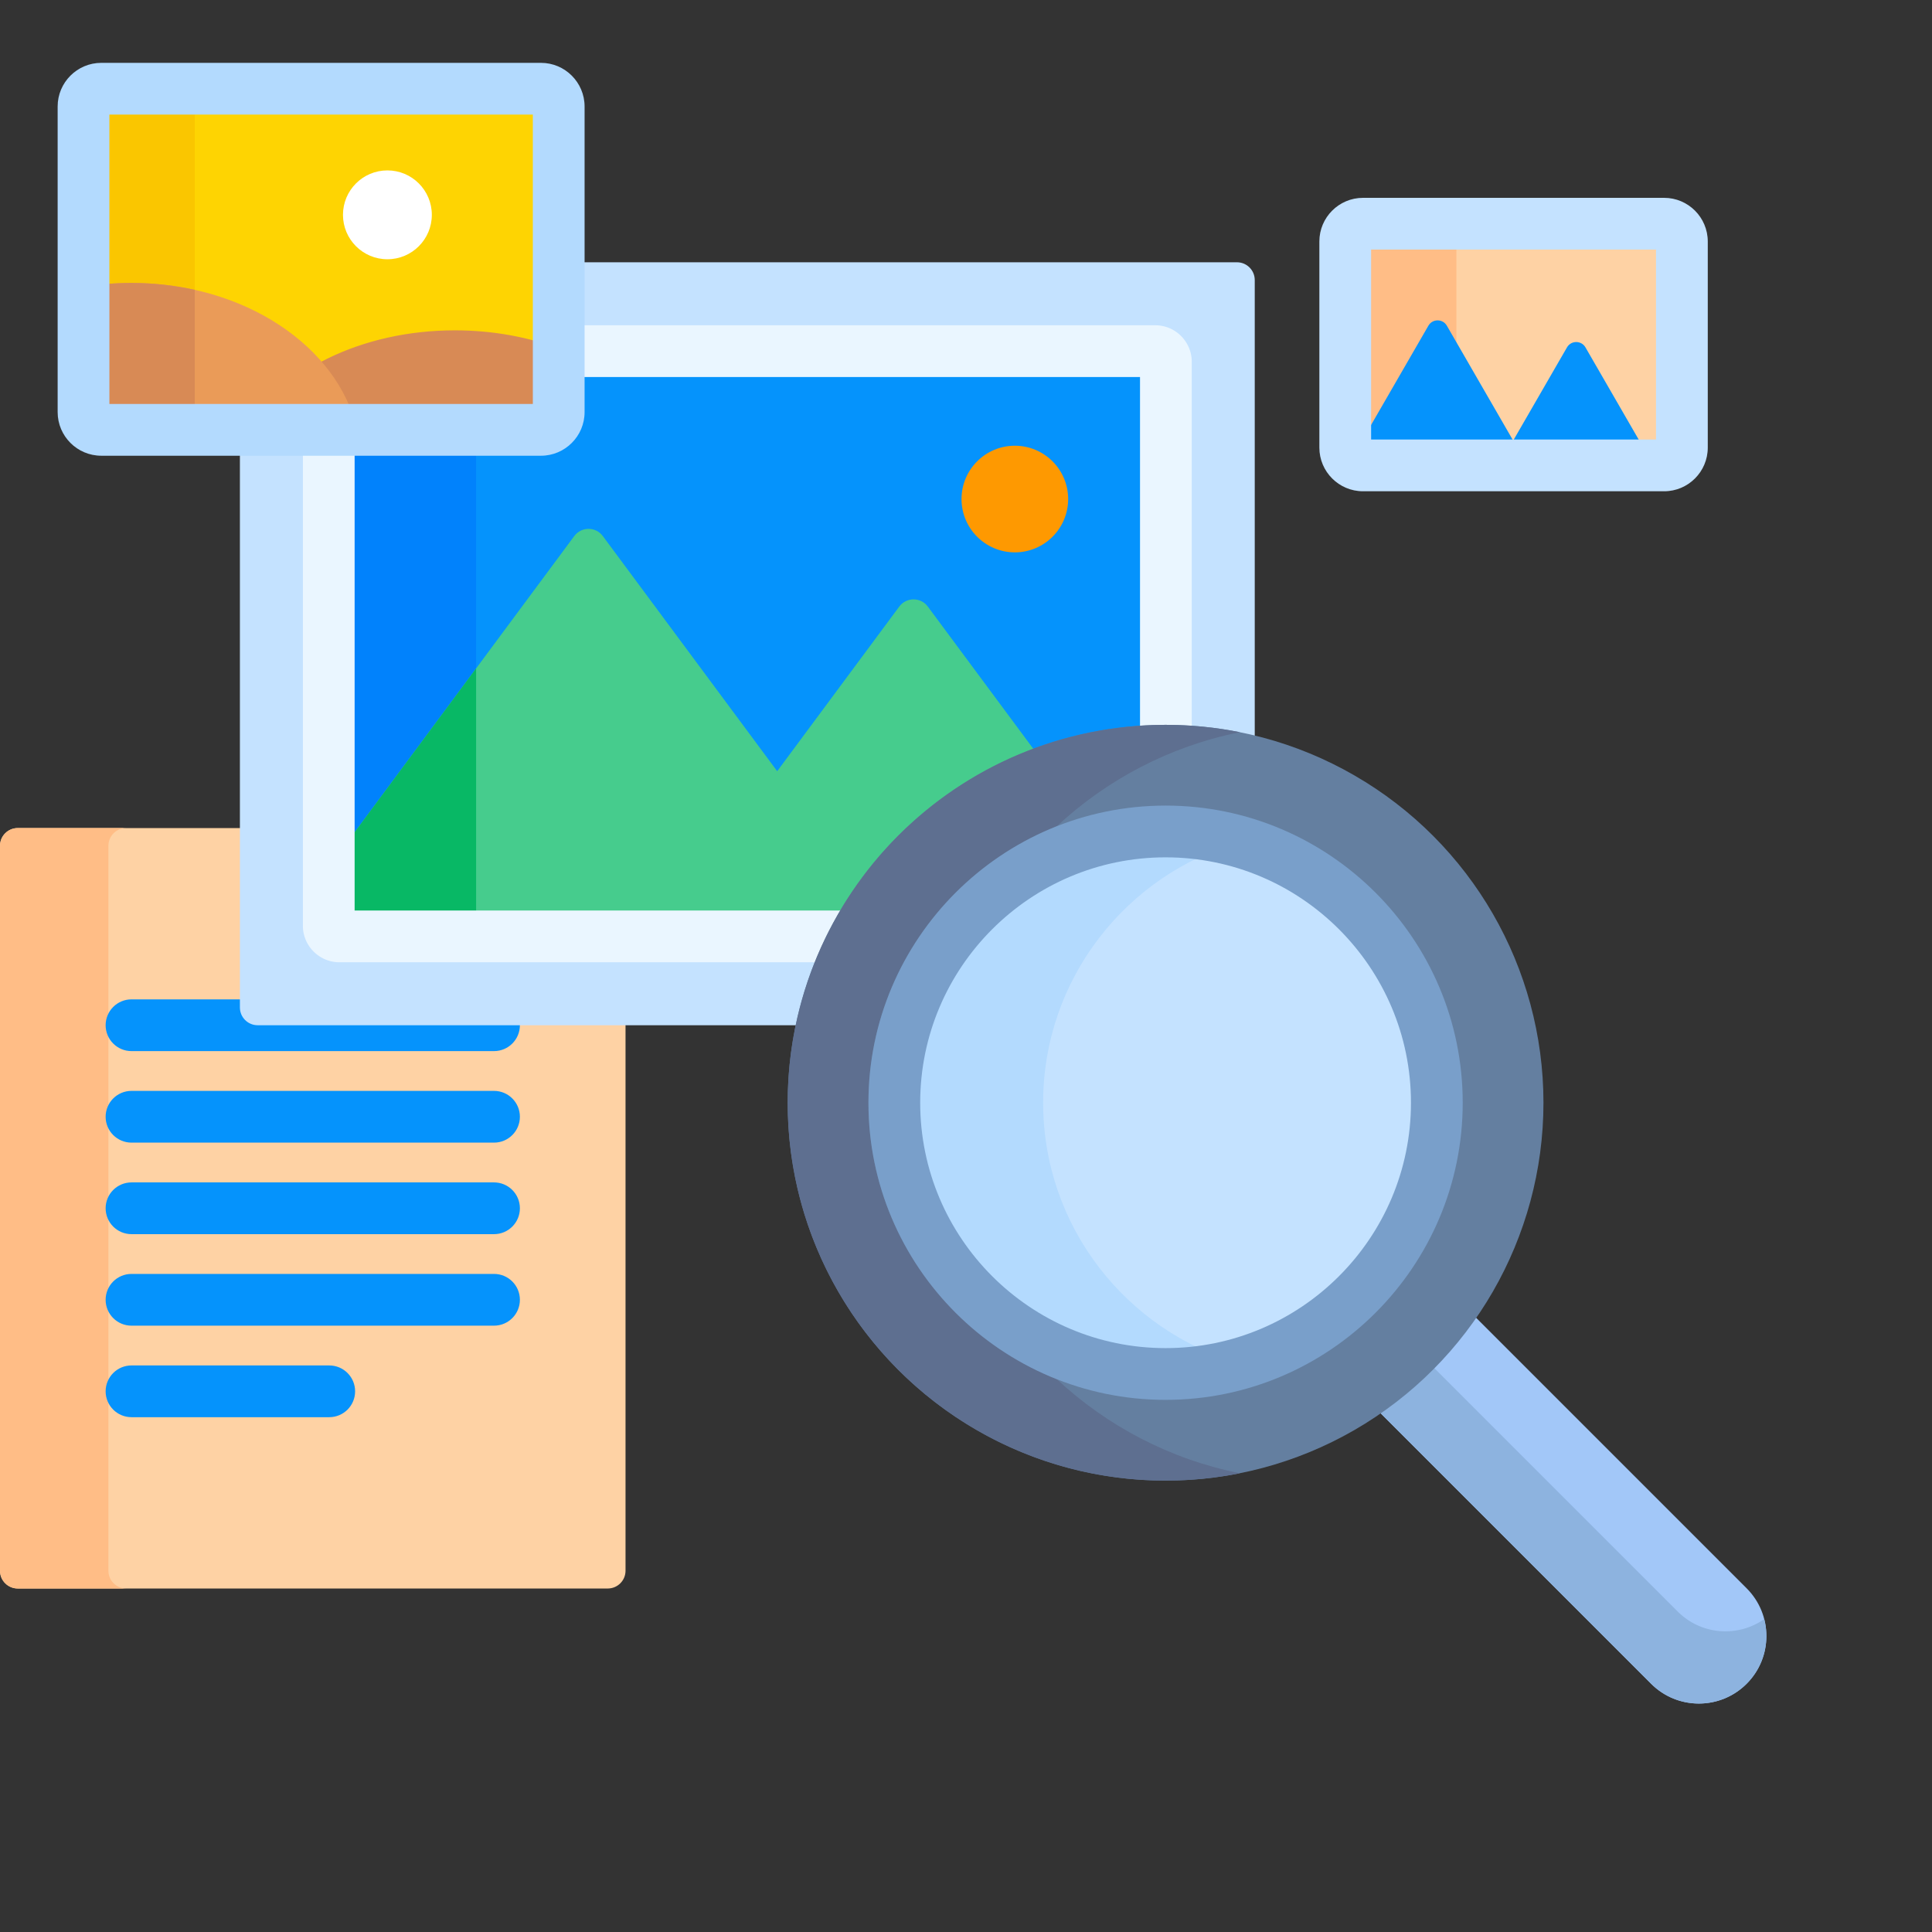 <svg viewBox="0 0 560 560" xmlns="http://www.w3.org/2000/svg"><rect x="0" y="0" width="560" height="560" fill="#333333" stroke="none"/><path d="m74.688 296.17c-2.289 0-4.151-1.862-4.151-4.15v-52.004h-65.386c-2.845 0-5.151 2.306-5.151 5.151v210.117c0 2.845 2.306 5.151 5.151 5.151h171.01c2.845 0 5.151-2.306 5.151-5.151v-159.114z" fill="#fed2a4"/><path d="m31.421 455.283v-210.117c0-2.845 2.306-5.151 5.151-5.151h-31.421c-2.845 0-5.151 2.306-5.151 5.151v210.116c0 2.845 2.306 5.151 5.151 5.151h31.421c-2.845.001-5.151-2.306-5.151-5.15z" fill="#ffbd86"/><path d="m95.433 410.779h-57.316c-4.143 0-7.5-3.357-7.5-7.5s3.357-7.5 7.5-7.5h57.315c4.143 0 7.5 3.357 7.5 7.5s-3.357 7.5-7.499 7.5zm47.762-26.528h-105.078c-4.143 0-7.5-3.357-7.5-7.5s3.357-7.5 7.5-7.5h105.078c4.143 0 7.5 3.357 7.5 7.5s-3.357 7.5-7.5 7.5zm0-26.526h-105.078c-4.143 0-7.5-3.357-7.5-7.5s3.357-7.5 7.5-7.5h105.078c4.143 0 7.5 3.357 7.5 7.5s-3.357 7.5-7.5 7.5zm0-26.528h-105.078c-4.143 0-7.5-3.357-7.5-7.5s3.357-7.5 7.5-7.5h105.078c4.143 0 7.5 3.357 7.5 7.5s-3.357 7.5-7.5 7.5zm-68.507-35.027c-2.289 0-4.151-1.862-4.151-4.15v-2.349h-32.42c-4.143 0-7.5 3.357-7.5 7.5s3.357 7.5 7.5 7.5h105.078c4.143 0 7.5-3.357 7.5-7.5 0-.34-.031-.672-.074-1h-75.933z" fill="#0593fc"/><path d="m337.849 211.1c8.904 0 17.559 1.086 25.845 3.118v-133.044c0-2.845-2.306-5.151-5.151-5.151h-190.097v43.42c0 6.425-5.227 11.651-11.651 11.651h-87.258v160.924c0 2.845 2.306 5.151 5.151 5.151h156.972c10.374-49.102 54.043-86.069 106.189-86.069z" fill="#c4e2ff"/><path d="m337.849 211.1c.03 0 .06.001.091.001v-106.232c0-1.707-1.384-3.091-3.091-3.091h-166.403v17.665c0 6.425-5.227 11.651-11.651 11.651h-61.503v137.23c0 1.707 1.384 3.09 3.09 3.09h142.253c17.787-35.715 54.678-60.314 97.214-60.314z" fill="#0593fc"/><path d="m138.004 268.325v-137.23h-42.712v137.23c0 1.707 1.384 3.09 3.091 3.09h42.712c-1.707.001-3.091-1.383-3.091-3.09z" fill="#0182fc"/><path d="m300.117 217.868-31.184-42.052c-2.059-2.777-6.216-2.777-8.275 0l-35.387 47.72-50.541-68.156c-2.059-2.777-6.216-2.777-8.275 0l-71.164 95.966v16.979c0 1.707 1.384 3.09 3.09 3.09h142.253c12.242-24.58 33.531-43.893 59.483-53.547z" fill="#46cc8d"/><path d="m141.094 271.416c-1.707 0-3.09-1.384-3.09-3.091v-74.578l-42.713 57.599v16.979c0 1.067.54 2.007 1.363 2.563.493.333 1.088.528 1.728.528z" fill="#08b865"/><path d="m330.439 211.358c2.449-.166 4.918-.258 7.409-.258 2.552 0 5.082.095 7.591.27v-106.5c0-5.84-4.751-10.591-10.591-10.591h-166.402v15h161.993zm-85.695 52.557h-141.953v-132.82h-15v137.231c0 5.839 4.751 10.59 10.591 10.59h138.868a108.199 108.199 0 0 1 7.494-15.001z" fill="#eaf6ff"/><circle cx="294.157" cy="144.65" fill="#fe9901" r="15.453"/><path d="m487.507 69.995v59.751c0 2.845-2.306 5.151-5.151 5.151h-87.282c-2.845 0-5.151-2.306-5.151-5.151v-59.751c0-2.845 2.306-5.151 5.151-5.151h87.282c2.845 0 5.151 2.306 5.151 5.151z" fill="#fed2a4"/><path d="m422.143 129.745v-59.75c0-2.845 2.306-5.151 5.151-5.151h-32.219c-2.845 0-5.151 2.306-5.151 5.151v59.75c0 2.845 2.306 5.151 5.151 5.151h32.219c-2.845 0-5.151-2.306-5.151-5.151z" fill="#ffbd86"/><path d="m459.554 100.687c-1.19-2.06-4.163-2.06-5.353 0l-15.599 27.018-19.225-33.299c-1.19-2.06-4.163-2.06-5.353 0l-22.534 39.03c.928.901 2.189 1.461 3.585 1.461h84.23z" fill="#0593fc"/><path d="m482.356 142.397h-87.282c-6.976 0-12.65-5.676-12.65-12.651v-59.75c0-6.976 5.675-12.651 12.65-12.651h87.282c6.976 0 12.65 5.676 12.65 12.651v59.75c.001 6.975-5.674 12.651-12.65 12.651zm-84.932-15h82.583v-55.053h-82.583z" fill="#c4e2ff"/><path d="m506.267 460.369-79.124-79.124c-7.482 10.81-16.872 20.199-27.681 27.681l79.124 79.124c7.644 7.644 20.037 7.644 27.681 0s7.644-20.037 0-27.681z" fill="#a2c7f8"/><path d="m511.359 469.313c-7.635 5.35-18.227 4.633-25.047-2.187l-71.277-71.277a109.434 109.434 0 0 1 -15.573 13.078l79.124 79.124c7.644 7.644 20.037 7.644 27.681 0 5.079-5.08 6.762-12.252 5.092-18.738z" fill="#8db3df"/><circle cx="337.848" cy="319.631" fill="#647fa0" r="109.532"/><path d="m251.722 319.631c0-36.36 22.659-67.506 54.589-80.12 14.56-13.575 32.82-23.232 53.106-27.283-6.974-1.393-14.185-2.128-21.568-2.128-60.493 0-109.532 49.039-109.532 109.532s49.039 109.532 109.532 109.532c7.383 0 14.594-.735 21.568-2.128-20.286-4.051-38.547-13.709-53.107-27.285-31.93-12.615-54.588-43.761-54.588-80.12z" fill="#5e6f90"/><ellipse cx="337.849" cy="319.631" fill="#c4e2ff" rx="78.626" ry="78.627" transform="matrix(.924 -.382 .382 .924 -96.4 153.399)"/><path d="m302.358 319.631c0-35.875 24.161-66.194 57.058-75.595-6.859-1.96-14.088-3.032-21.568-3.032-43.355 0-78.627 35.272-78.627 78.627s35.272 78.627 78.627 78.627c7.479 0 14.709-1.072 21.568-3.032-32.897-9.401-57.058-39.719-57.058-75.595z" fill="#b3dafe"/><path d="m337.849 405.758c-47.49 0-86.127-38.637-86.127-86.127s38.637-86.127 86.127-86.127 86.126 38.637 86.126 86.127-38.636 86.127-86.126 86.127zm0-157.254c-39.22 0-71.127 31.907-71.127 71.127s31.907 71.127 71.127 71.127c39.219 0 71.126-31.907 71.126-71.127s-31.908-71.127-71.126-71.127z" fill="#799fca"/><path d="m161.946 30.868v88.575c0 2.845-2.306 5.151-5.151 5.151h-127.435c-2.845 0-5.151-2.306-5.151-5.151v-88.575c0-2.845 2.306-5.151 5.151-5.151h127.435c2.845 0 5.151 2.307 5.151 5.151z" fill="#fed402"/><path d="m56.452 119.444v-88.576c0-2.845 2.306-5.151 5.151-5.151h-32.243c-2.845 0-5.151 2.306-5.151 5.151v88.575c0 2.845 2.306 5.151 5.151 5.151h32.243c-2.845.001-5.151-2.306-5.151-5.15z" fill="#fac600"/><circle cx="112.29" cy="62.269" fill="#fff" r="12.877"/><path d="m131.863 95.75c-27.212 0-50.536 11.907-60.395 28.845h85.327c2.845 0 5.151-2.306 5.151-5.151v-18.44c-9.008-3.35-19.232-5.254-30.083-5.254z" fill="#d88a55"/><path d="m38.117 82.014c-4.771 0-9.421.399-13.907 1.143v36.287c0 2.845 2.306 5.151 5.151 5.151h74.155c-5.531-24.201-32.696-42.581-65.399-42.581z" fill="#ea9b58"/><path d="m29.36 124.595h32.243c-2.845 0-5.151-2.306-5.151-5.151v-35.427c-5.825-1.299-11.973-2.003-18.336-2.003-4.771 0-9.421.399-13.907 1.143v36.287c0 2.844 2.306 5.151 5.151 5.151z" fill="#d88a55"/><path d="m156.795 132.095h-127.435c-6.976 0-12.651-5.676-12.651-12.651v-88.576c0-6.976 5.676-12.651 12.651-12.651h127.435c6.976 0 12.651 5.676 12.651 12.651v88.575c0 6.976-5.675 12.652-12.651 12.652zm-125.086-15h122.737v-83.878h-122.737z" fill="#b3dafe"/></svg>